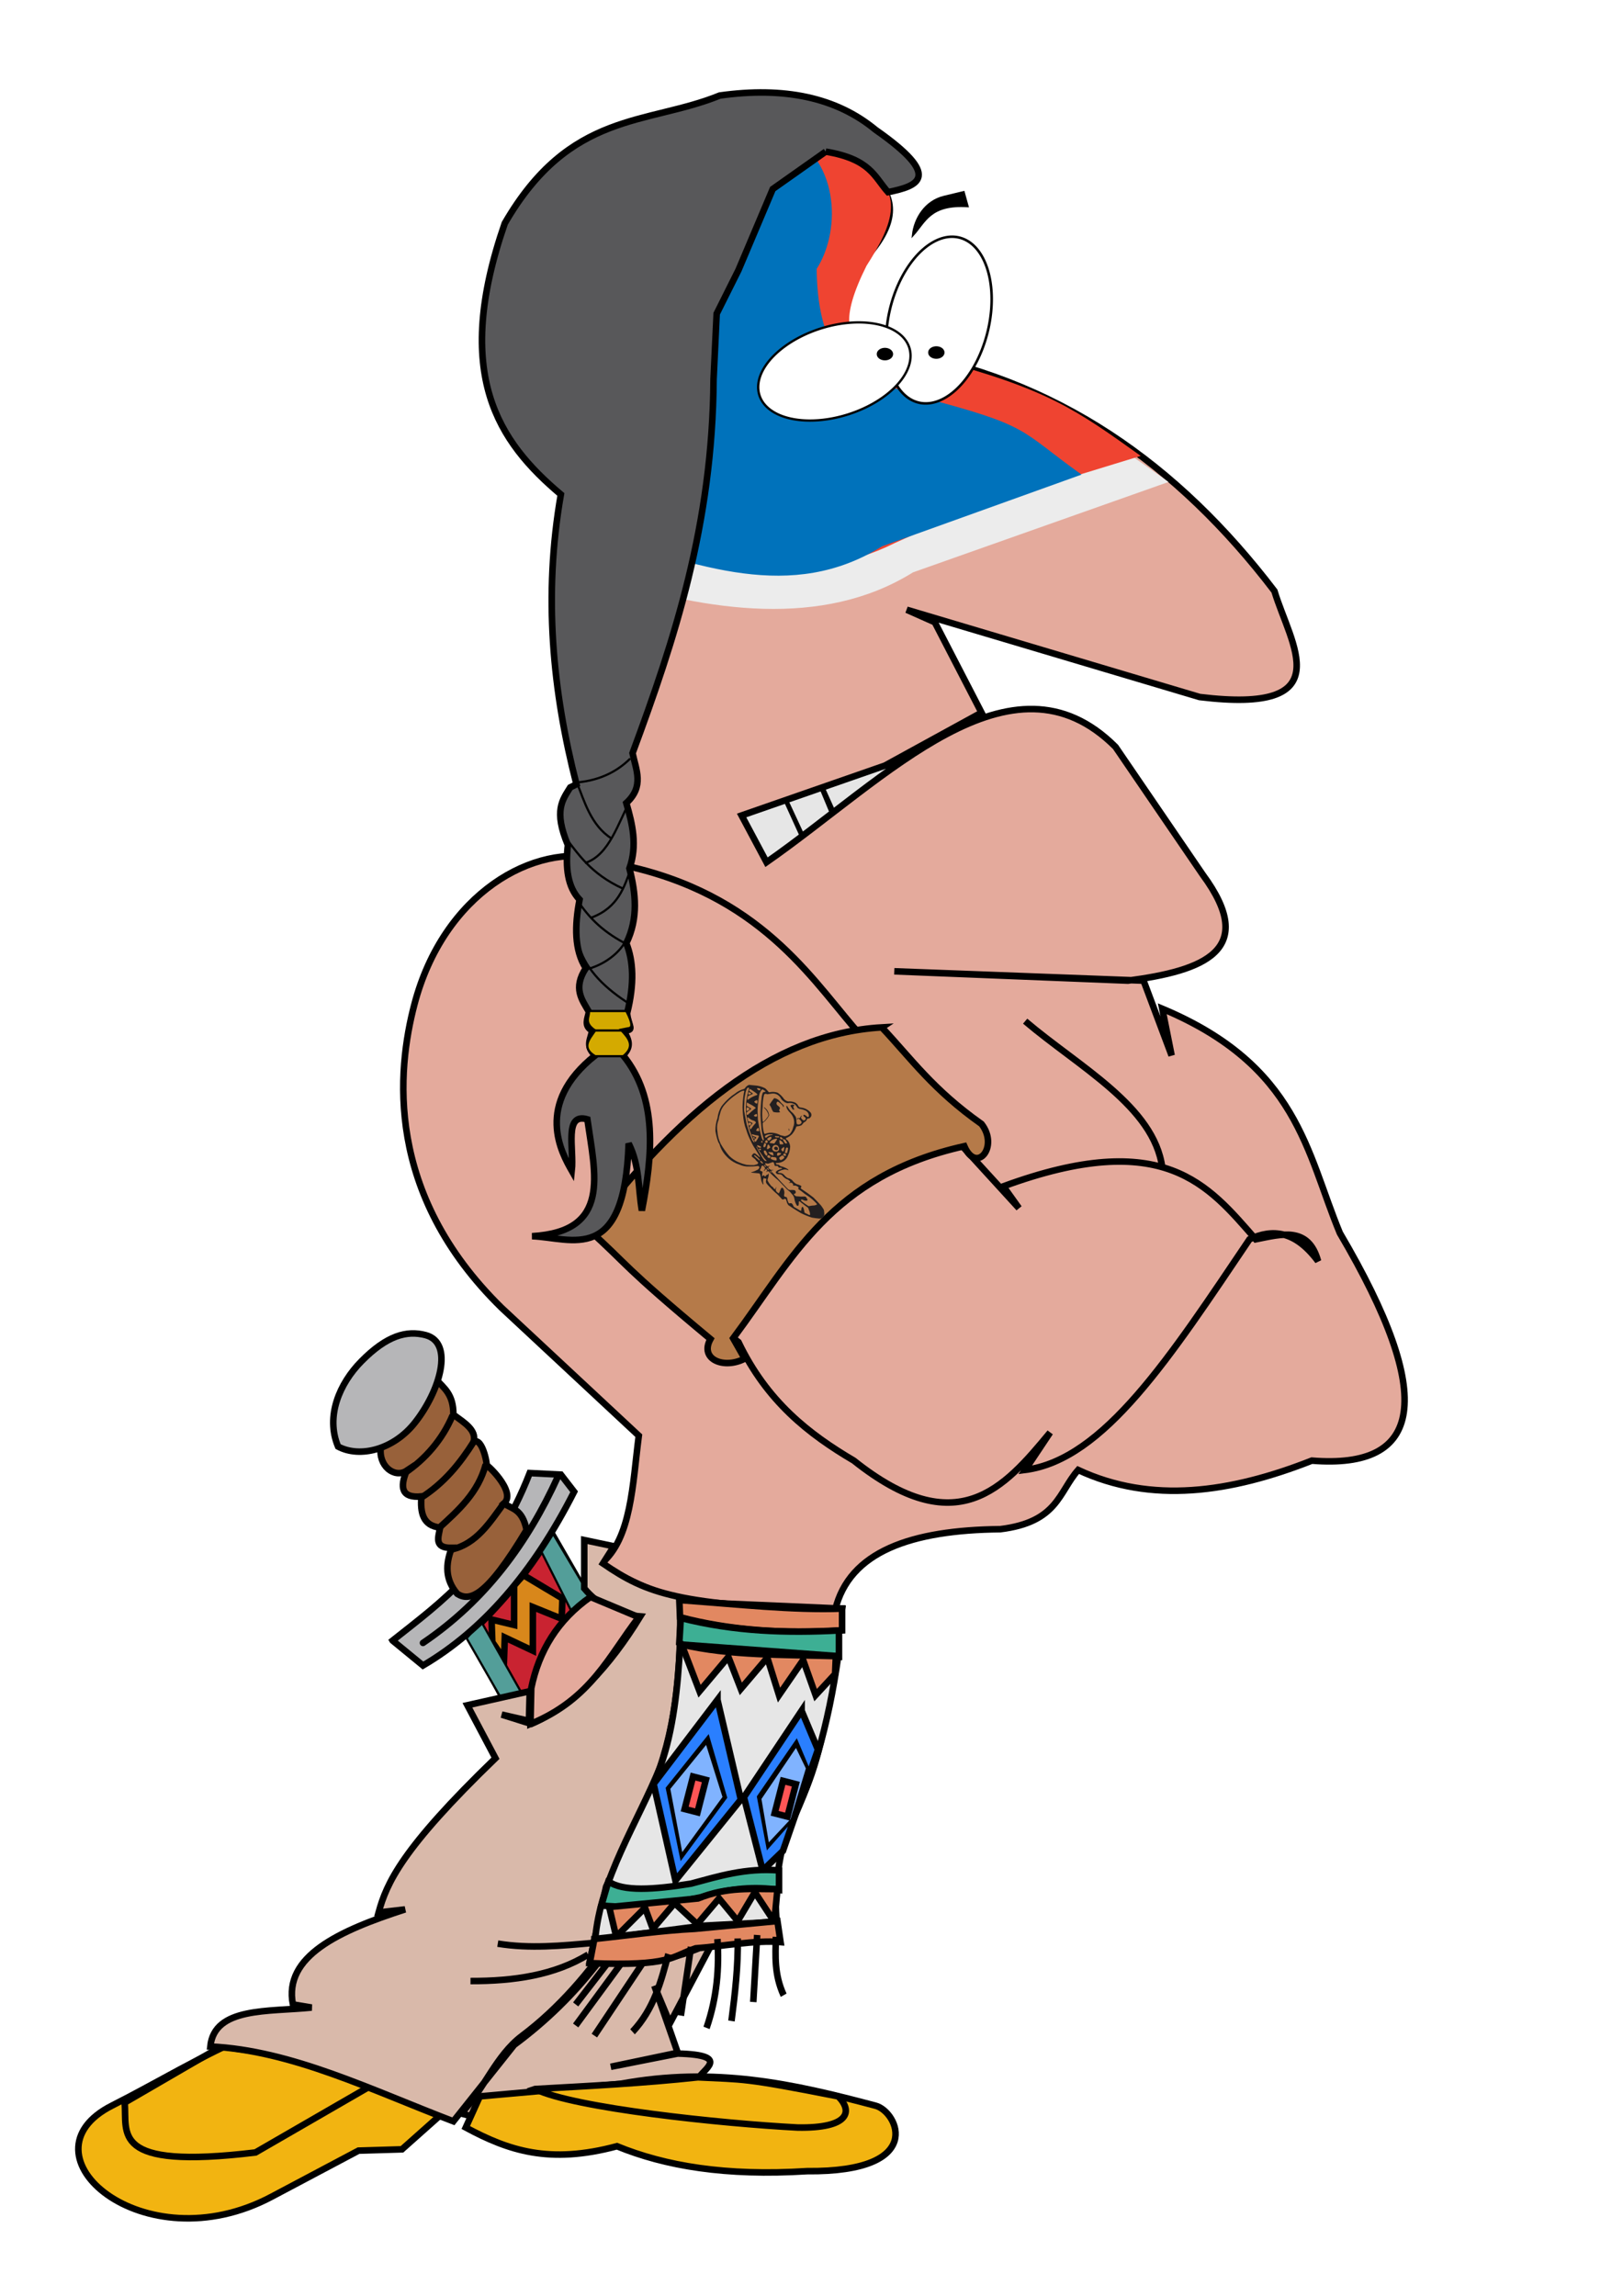 <?xml version="1.0"?>
<svg xmlns:rdf="http://www.w3.org/1999/02/22-rdf-syntax-ns#" xmlns="http://www.w3.org/2000/svg" xmlns:cc="http://creativecommons.org/ns#" xmlns:xlink="http://www.w3.org/1999/xlink" xmlns:dc="http://purl.org/dc/elements/1.1/" id="svg2" viewBox="0 0 744.09 1052.4" version="1.1">
 <defs id="defs4">
  <filter id="filter3886" color-interpolation-filters="sRGB">
   <feTurbulence id="feTurbulence3888" baseFrequency="0.04" seed="0" result="result91" numOctaves="3" type="turbulence"/>
   <feDisplacementMap id="feDisplacementMap3890" scale="6.6" yChannelSelector="G" in2="result91" xChannelSelector="R" in="SourceGraphic"/>
  </filter>
  <filter id="filter3892" color-interpolation-filters="sRGB">
   <feTurbulence id="feTurbulence3894" baseFrequency="0.04" seed="0" result="result91" numOctaves="3" type="turbulence"/>
   <feDisplacementMap id="feDisplacementMap3896" scale="6.6" yChannelSelector="G" in2="result91" xChannelSelector="R" in="SourceGraphic"/>
  </filter>
  <filter id="filter3898" color-interpolation-filters="sRGB">
   <feTurbulence id="feTurbulence3900" baseFrequency="0.04" seed="0" result="result91" numOctaves="3" type="turbulence"/>
   <feDisplacementMap id="feDisplacementMap3902" scale="6.6" yChannelSelector="G" in2="result91" xChannelSelector="R" in="SourceGraphic"/>
  </filter>
  <filter id="filter3904" color-interpolation-filters="sRGB">
   <feTurbulence id="feTurbulence3906" baseFrequency="0.04" seed="0" result="result91" numOctaves="3" type="turbulence"/>
   <feDisplacementMap id="feDisplacementMap3908" scale="6.6" yChannelSelector="G" in2="result91" xChannelSelector="R" in="SourceGraphic"/>
  </filter>
  <filter id="filter3910" color-interpolation-filters="sRGB">
   <feTurbulence id="feTurbulence3912" baseFrequency="0.04" seed="0" result="result91" numOctaves="3" type="turbulence"/>
   <feDisplacementMap id="feDisplacementMap3914" scale="6.6" yChannelSelector="G" in2="result91" xChannelSelector="R" in="SourceGraphic"/>
  </filter>
  <filter id="filter3916" color-interpolation-filters="sRGB">
   <feTurbulence id="feTurbulence3918" baseFrequency="0.04" seed="0" result="result91" numOctaves="3" type="turbulence"/>
   <feDisplacementMap id="feDisplacementMap3920" scale="6.6" yChannelSelector="G" in2="result91" xChannelSelector="R" in="SourceGraphic"/>
  </filter>
  <filter id="filter3922" color-interpolation-filters="sRGB">
   <feTurbulence id="feTurbulence3924" baseFrequency="0.04" seed="0" result="result91" numOctaves="3" type="turbulence"/>
   <feDisplacementMap id="feDisplacementMap3926" scale="6.6" yChannelSelector="G" in2="result91" xChannelSelector="R" in="SourceGraphic"/>
  </filter>
  <filter id="filter3928" color-interpolation-filters="sRGB">
   <feTurbulence id="feTurbulence3930" baseFrequency="0.04" seed="0" result="result91" numOctaves="3" type="turbulence"/>
   <feDisplacementMap id="feDisplacementMap3932" scale="6.6" yChannelSelector="G" in2="result91" xChannelSelector="R" in="SourceGraphic"/>
  </filter>
  <filter id="filter3934" color-interpolation-filters="sRGB">
   <feTurbulence id="feTurbulence3936" baseFrequency="0.04" seed="0" result="result91" numOctaves="3" type="turbulence"/>
   <feDisplacementMap id="feDisplacementMap3938" scale="6.6" yChannelSelector="G" in2="result91" xChannelSelector="R" in="SourceGraphic"/>
  </filter>
  <clipPath id="clipPath4633" clipPathUnits="userSpaceOnUse">
   <path id="path4635" d="m0 701.96v-701.96h430.92v701.96"/>
  </clipPath>
  <filter id="filter3924" color-interpolation-filters="sRGB">
   <feTurbulence id="feTurbulence3926" baseFrequency="0.04" seed="0" result="result91" numOctaves="3" type="turbulence"/>
   <feDisplacementMap id="feDisplacementMap3928" scale="6.6" yChannelSelector="G" in2="result91" xChannelSelector="R" in="SourceGraphic"/>
  </filter>
  <filter id="filter3930" color-interpolation-filters="sRGB">
   <feTurbulence id="feTurbulence3932" baseFrequency="0.04" seed="0" result="result91" numOctaves="3" type="turbulence"/>
   <feDisplacementMap id="feDisplacementMap3934" scale="6.6" yChannelSelector="G" in2="result91" xChannelSelector="R" in="SourceGraphic"/>
  </filter>
  <filter id="filter3936" color-interpolation-filters="sRGB">
   <feTurbulence id="feTurbulence3938" baseFrequency="0.04" seed="0" result="result91" numOctaves="3" type="turbulence"/>
   <feDisplacementMap id="feDisplacementMap3940" scale="6.6" yChannelSelector="G" in2="result91" xChannelSelector="R" in="SourceGraphic"/>
  </filter>
  <filter id="filter3942" color-interpolation-filters="sRGB">
   <feTurbulence id="feTurbulence3944" baseFrequency="0.04" seed="0" result="result91" numOctaves="3" type="turbulence"/>
   <feDisplacementMap id="feDisplacementMap3946" scale="6.6" yChannelSelector="G" in2="result91" xChannelSelector="R" in="SourceGraphic"/>
  </filter>
  <filter id="filter3948" color-interpolation-filters="sRGB">
   <feTurbulence id="feTurbulence3950" baseFrequency="0.04" seed="0" result="result91" numOctaves="3" type="turbulence"/>
   <feDisplacementMap id="feDisplacementMap3952" scale="6.6" yChannelSelector="G" in2="result91" xChannelSelector="R" in="SourceGraphic"/>
  </filter>
  <filter id="filter3954" color-interpolation-filters="sRGB">
   <feTurbulence id="feTurbulence3956" baseFrequency="0.04" seed="0" result="result91" numOctaves="3" type="turbulence"/>
   <feDisplacementMap id="feDisplacementMap3958" scale="6.6" yChannelSelector="G" in2="result91" xChannelSelector="R" in="SourceGraphic"/>
  </filter>
  <filter id="filter3960" color-interpolation-filters="sRGB">
   <feTurbulence id="feTurbulence3962" baseFrequency="0.04" seed="0" result="result91" numOctaves="3" type="turbulence"/>
   <feDisplacementMap id="feDisplacementMap3964" scale="6.6" yChannelSelector="G" in2="result91" xChannelSelector="R" in="SourceGraphic"/>
  </filter>
  <filter id="filter3966" color-interpolation-filters="sRGB">
   <feTurbulence id="feTurbulence3968" baseFrequency="0.04" seed="0" result="result91" numOctaves="3" type="turbulence"/>
   <feDisplacementMap id="feDisplacementMap3970" scale="6.6" yChannelSelector="G" in2="result91" xChannelSelector="R" in="SourceGraphic"/>
  </filter>
  <filter id="filter3972" color-interpolation-filters="sRGB">
   <feTurbulence id="feTurbulence3974" baseFrequency="0.04" seed="0" result="result91" numOctaves="3" type="turbulence"/>
   <feDisplacementMap id="feDisplacementMap3976" scale="6.6" yChannelSelector="G" in2="result91" xChannelSelector="R" in="SourceGraphic"/>
  </filter>
  <filter id="filter3978" color-interpolation-filters="sRGB">
   <feTurbulence id="feTurbulence3980" baseFrequency="0.04" seed="0" result="result91" numOctaves="3" type="turbulence"/>
   <feDisplacementMap id="feDisplacementMap3982" scale="6.6" yChannelSelector="G" in2="result91" xChannelSelector="R" in="SourceGraphic"/>
  </filter>
  <filter id="filter3984" color-interpolation-filters="sRGB">
   <feTurbulence id="feTurbulence3986" baseFrequency="0.04" seed="0" result="result91" numOctaves="3" type="turbulence"/>
   <feDisplacementMap id="feDisplacementMap3988" scale="6.6" yChannelSelector="G" in2="result91" xChannelSelector="R" in="SourceGraphic"/>
  </filter>
 </defs>
 <g id="layer2">
  <path id="path3883" d="m214.64 749.86c8.594 14.856 17.968 30.233 21.071 41.429l46.79-37.14-29.64-51.43c-11.566 19.816-24.768 33.906-38.214 47.143z" stroke="#000" stroke-width="3" fill="#c92331"/>
  <path id="path3889" d="m225.36 742.36 0.357 10.357 5.357 7.857 0.357-10 12.857 6.071v-20l13.214 5.357 0.357-9.286-17.87-10.71-4.286 4.643v18.214z" stroke="#000" stroke-width="3" fill="#d8871b"/>
  <path id="path3875" d="m115.71 932.36c-23.171 9.686-43.53 22.311-64.286 32.77-44.195 22.271 14.23 73.033 73.03 41.847l39.913-21.169 19.913-0.592 25.72-22.88z" stroke="#000" stroke-width="3" fill="#f2b411"/>
  <path id="path3884" d="m327.86 367.36 25 41.429 19.286-15.714-17.857-39.286 18.571 40 11.429-14.286l-14.29-34.28 15.714 35 32.143-25-31.429-30.714z" stroke="#000" stroke-width="2" fill="#e6e6e6"/>
  <path id="path3885" d="m247.86 710.58 17.85 35.35 9.29-6.78-21.43-36.07z" stroke="#000" stroke-width="1px" fill="#539e99"/>
  <path id="path3767" d="m355.71 60.934c39.453 12.355 72.617 26.596 37.143 61.429-20.43 31.158 0.97 33.035 17.143 38.571 74.48 12.089 130.24 52.252 174.29 110 7.435 24.679 30.775 56.515-34.286 48.571l-134.29-40 12.857 5.714 21.43 41.44-44.29 24.28-65.71 22.86 11.429 21.429c55.07-38.455 112.12-100.73 160-52.857l40 58.571c25.583 34.696 0.402 44.011-34.286 48.571l-107.14-4.28 114.29 4.286 12.857 34.286-4.286-21.429c62.317 26.169 66.054 65.856 81.429 102.86 44.719 75.926 37.645 108.35-12.857 104.29-37.375 14.714-73.565 19.947-107.14 4.286-9.004 10.208-9.298 23.9-35.714 27.143-40.638 0.403-69.291 10.128-75.714 37.143-40.741 2.911-77.797-1.549-107.14-21.429 13.761-11.477 14.255-36.221 17.143-58.571l-62.86-58.57c-53.82-52.68-47.86-109.11-40.08-138.91 13.366-51.255 55.066-74.634 85.798-66.807-2.128-195.54 21.213-316.26 80-332.86z" stroke="#000" stroke-width="3" fill="#e4aa9c"/>
  <path id="path3769" fill="#ececec" d="m535.71 220.93-117.14 41.429c-41.429 25.855-94.286 17.737-141.43 2.857-10.89-110.88 33.64-151.22 61.43-212.86l50 22.857c25.721 10.951 17.489 28.693 5.714 47.143-24.769 49.531 14.684 34.84 31.429 42.857 51.641 13.58 80.631 34.71 110 55.714z"/>
  <path id="path3769-1" d="m522.98 208.98c-36.593 11.282-72.61 21.411-112.86 40-41.429 20.532-85.714 10.072-132.86-2.857-10.892-110.88 36.492-132.65 64.286-194.29l50 22.857c25.721 10.951 17.489 28.693 5.714 47.143-24.769 49.531 14.684 34.84 31.429 42.857 51.641 13.58 64.916 23.282 94.286 44.286z" fill="#ef4431"/>
  <path id="path3769-1-7" d="m495.84 217.55-91.429 32.857c-41.429 25.855-84.286 9.165-131.43-5.714-10.892-110.88 37.92-132.65 65.714-194.29l20 10c25.721 10.951 27.489 44.407 15.714 62.857 0.679 55.893 31.968 50.946 47.143 58.571 51.641 13.58 44.916 14.71 74.286 35.714z" fill="#0072bb"/>
  <path id="path3801" d="m278.57 395.22c66.239 11.47 91.272 50.309 112.86 75.714l75.714 82.857-7.143-10c73.698-27.031 93.913-0.579 115.71 24.286 11.791-2.334 24.157-6.106 28.571 10-10.476-14.043-20.952-14.938-31.429-10-36.18 53.62-66.66 101.05-102.85 105.71l11.429-17.143c-21.211 25.631-42.731 50.51-90 12.857-20.602-12.129-39.803-27.062-52.857-54.286l-70-54.286c27.095-46.651 5.715-77.143 8.571-115.71z" stroke="#000" stroke-width="3" fill="none"/>
  <path id="path3805" d="m404.29 470.93c-50.82 2.95-94.21 40.25-134.29 92.86 18.35 16.494 14.849 15.994 55.714 50-5.177 9.285 6.121 13.99 15.714 8.99l-5.296-9.322c27.546-36.913 44.818-74.411 105.96-88.066 5.601 12.901 16.008 0.256 7.908-10.173-22.327-15.775-32.07-29.751-45.714-44.286z" stroke="#000" stroke-width="3" fill="#b57a49"/>
  <path id="path3807" d="m378.57 69.505-24.286 17.143-15.714 37.143-10 20-1.429 30c-0.42 66.71-17.99 119.71-37.14 171.43 1.562 7.619 5.52 15.238-2.857 22.857 2.799 9.668 5.175 19.397 1.429 30 2.93 11.429 4.141 22.857-1.429 34.286 3.196 8.077 3.82 18.358 0.357 32.143 0.662 6.376 3.883 7.811-1.786 7.857 4.405 6.327 2.076 8.805 0 11.429 15.96 19.673 13.503 45.7 8.571 71.071-1.763-10.238-0.928-20.476-6.071-30.714-1.848 56.078-25.948 43.186-44.286 42.5 36.337-2.099 28.974-28.243 25.357-53.571-10.847-3.189-6.029 13.489-7.143 23.571-4.572-8.018-17.393-30.503 10.714-52.857-4.839-4.537-1.808-7.762-1.429-11.429-3.95-2.162-1.935-5.518-1.429-8.571-3.206-5.575-7.411-10.75-1.429-20-5.275-8.315-5.169-19.32-2.857-31.429-5.445-5.719-6.565-14.529-5.357-25-6.654-15.821-2.423-20.756 1.071-26.429l2.857-1.429c-10.93-42.58-15.23-86.48-7.15-132.86-28.67-24.2-49.73-54.93-25.71-124.29 29.93-51.712 65.17-44.987 98.57-58.569 29.44-4.146 53.416 0.814 71.429 15.714 30.808 21.567 19.806 25.713 5.714 28.571-6.272-7.013-7.996-15.138-28.571-18.571z" filter="url(#filter3886)" stroke="#000" stroke-width="3" fill="#58585a"/>
  <path id="path3809" d="m288.93 347.72c-6.445 6.386-14.868 10.396-26.071 11.071" filter="url(#filter3934)" stroke="#000" stroke-width="1px" fill="none"/>
  <path id="path3811" d="m289.29 366.29c-5.891 10.676-9.85 25.715-21.071 29.286" filter="url(#filter3916)" stroke="#000" stroke-width="1px" fill="none"/>
  <path id="path3813" d="m264.64 359.15c3.118 7.697 6.299 19.28 15.714 25.179" filter="url(#filter3928)" stroke="#000" stroke-width="1px" fill="none"/>
  <path id="path3815" d="m258.57 383.08c6.22 7.842 11.907 17.345 27.143 24.286" filter="url(#filter3922)" stroke="#000" stroke-width="1px" fill="none"/>
  <path id="path3817" d="m289.29 398.08c-3.126 8.393-5.692 17.795-18.036 22.5" filter="url(#filter3910)" stroke="#000" stroke-width="1px" fill="none"/>
  <path id="path3819" d="m264.29 412.01c5.968 9.274 12.842 15.607 23.571 21.071" filter="url(#filter3904)" stroke="#000" stroke-width="1px" fill="none"/>
  <path id="path3821" d="m286.43 432.01c-2.683 4.751-9.296 10.421-18.214 12.5" filter="url(#filter3898)" stroke="#000" stroke-width="1px" fill="none"/>
  <path id="path3823" d="m265.71 434.51c3.271 10.219 11.738 18.706 23.571 26.071" filter="url(#filter3892)" stroke="#000" stroke-width="1px" fill="none"/>
  <path id="path3827" d="m270 463.43h17.143c3.056 5.858 2.758 7.691 1.071 7.857l-3.571 0.714c3.457 3.738 6.91 7.476 1.071 12.143h-12.857c-6.512-3.929-2.65-7.857 0-11.786-5.44-3.68-2.54-6.1-2.85-8.92z" stroke="#000" stroke-width="1px" fill="#d4aa00"/>
  <path id="path3829" d="m271.79 472.36h14.643" stroke="#000" stroke-width="1px" fill="none"/>
  <path id="path3842-4" d="m-20.714 114.15a33.571 19.643 0 1 1 -67.143 0 33.571 19.643 0 1 1 67.143 0z" stroke="#000" fill="#fff" transform="matrix(.261 -1.13 1.148 .229 313.58 59.237)"/>
  <path id="path3842" d="m-20.714 114.15a33.571 19.643 0 1 1 -67.143 0 33.571 19.643 0 1 1 67.143 0z" stroke="#000" fill="#fff" transform="matrix(1.021 -.332 .341 .995 399.03 38.673)"/>
  <path id="path3862" d="m27.857 138.43a4.286 3.929 0 1 1 -8.571 0 4.286 3.929 0 1 1 8.571 0z" transform="matrix(.646 0 0 .523 390.48 89.91)" stroke="#000" stroke-linecap="round" stroke-width="3"/>
  <path id="path3862-0" d="m27.857 138.43a4.286 3.929 0 1 1 -8.571 0 4.286 3.929 0 1 1 8.571 0z" transform="matrix(.646 0 0 .523 414.05 89.196)" stroke="#000" stroke-linecap="round" stroke-width="3"/>
  <path id="path3882" stroke="#000" stroke-width="1px" d="m441.79 88.076 1.786 6.429c-17.218-1.063-19.463 7.089-25 13.214 0.818-7.411 5.573-15.409 14.286-17.5z"/>
  <path id="path3803" d="m470 468.08c24.815 21.093 59.091 39.033 62.857 67.143" stroke="#000" stroke-width="3" fill="none"/>
  <g id="g4625" transform="matrix(.222 -.33 -.33 -.222 374.94 561.5)">
   <g id="g4627" transform="scale(.24)">
    <g id="g4629">
     <g id="g4631" fill-rule="evenodd" fill="#231f20" clip-path="url(#clipPath4633)">
      <path id="path4637" d="m381.47 492c2.035-0.703 3.367-2.836 3.246-5.172-0.074-8.305-0.938-16.562-2.59-24.664-0.797-2.484-2.148-4.699-3.922-6.461-0.265-0.32-0.496-0.66-0.699-1.031-0.082-0.149-0.137-0.324-0.145-0.504-0.007-0.445 0.219-0.852 0.579-1.039 1.062-0.508 2.285-0.402 3.261 0.285 2.383 0.941 4.117 3.223 4.531 5.973 1.247 9.418 3.356 18.672 6.293 27.621 1.79 8.597 0.731 17.617-2.988 25.433-0.66 0.899-1.609 1.481-2.652 1.622-11.375 0.824-22.77 1.21-34.172 1.164-1.481-0.055-2.832-0.907-3.637-2.278-2.703-7.511-6.648-14.414-11.644-20.336-1.336-3.312-2.946-6.488-4.813-9.472-0.918-1.293-1.105-3.051-0.488-4.543 3.613-9.414 8.84-17.989 15.375-25.25 0.316-0.262 0.715-0.356 1.098-0.262 0.414 0.102 0.781 0.387 1.007 0.777l0.352 0.973c0.277 1.102 0.594 2.187 0.961 3.258 1.617 2.992 4.605 4.761 7.769 4.613 1.395 0.215 2.786 0.375 4.192 0.492 1.961 0.399 3.543 2.012 4.055 4.137 1.316 5.336 2.082 10.816 2.3 16.336 1.68 5.953 7.172 9.547 12.731 8.328"/>
      <path id="path4639" d="m398.75 422.63c-2.027-3.961-3.859-8.024-5.504-12.188-0.258-1.054-0.07-2.175 0.508-3.062 0.879-1.641 2.113-3.008 3.594-3.985 0.261-0.175 0.578-0.214 0.863-0.113 0.293 0.106 0.523 0.34 0.644 0.649l0.114 0.695c0.023 0.797 0.082 1.594 0.156 2.391 0.039 0.671 0.273 1.312 0.664 1.828 2.266 2.613 4.785 4.937 7.52 6.941 0.507 0.328 1.074 0.531 1.66 0.586 0.156 0 0.312-0.062 0.441-0.156 0.18-0.133 0.324-0.309 0.438-0.508 0.285-0.676 0.586-1.344 0.914-2l0.293-0.715c0.234-0.355 0.625-0.558 1.023-0.551 0.406 0.016 0.773 0.25 0.992 0.621 0.293 0.543 0.481 1.157 0.547 1.786 0.082 1.336 0.129 2.668 0.145 3.996-0.024 1.109-0.414 2.156-1.098 2.972-1.984 2.336-4.184 4.438-6.559 6.289-0.781 0.536-1.644 0.895-2.546 1.075-0.821 0.207-1.676-0.176-2.133-0.95-0.739-1.304-1.391-2.671-1.946-4.078l-0.73-1.523"/>
      <path id="path4641" d="m305.63 372.43c0.324 0.426 0.57 0.918 0.734 1.453 0.047 0.203 0.016 0.422-0.105 0.594-0.106 0.156-0.285 0.246-0.465 0.238-0.523-0.059-1.02-0.277-1.426-0.637-1.789-1.234-3.48-2.625-5.054-4.164-0.528-0.668-0.879-1.48-1.016-2.359l-0.016-0.668c0.09-0.297 0.375-0.465 0.653-0.403 1.257 0.352 2.414 1.067 3.343 2.083 1.211 1.183 2.336 2.472 3.352 3.863"/>
      <path id="path4643" d="m194.81 361.75c2.496 0.801 4.558 2.758 5.648 5.355 1.082 2.602 1.086 5.598 0.008 8.204-1.082 2.609-3.141 4.566-5.637 5.375-2.5 0.8-5.191 0.371-7.375-1.184-3.461-4.062-3.461-10.383 0.008-14.449 1.633-2.602 4.519-3.899 7.348-3.301"/>
      <path id="path4645" d="m86.324 39.914c4.211 16.906 8.004 33.934 11.363 51.074 1.719 24.078 2.378 48.235 1.973 72.379 0.027 0.828 0.199 1.633 0.5 2.391 0.516 1.015 1.492 1.644 2.555 1.644 1.941-0.015 3.875 0.227 5.765 0.715 1.825 1.098 2.805 3.356 2.426 5.598-0.898 6.711-2.515 13.277-4.824 19.558-1.238 9.532-0.094 19.239 3.316 28.094 1.446 7.836 0.442 15.985-2.847 23.106-0.887 7.199-0.258 14.523 1.847 21.398 3.086 8.953 1.586 19.039-3.921 26.442-0.684 1.441-1.286 2.921-1.801 4.445-0.324 0.949-0.258 2 0.172 2.894 0.609 0.985 1.75 1.383 2.757 0.977 9.504-4.297 18.184-10.52 25.598-18.34 3.781-4.844 6.34-10.699 7.418-16.969l0.473-1.562c0.09-0.149 0.242-0.238 0.402-0.238 0.184 0 0.359 0.089 0.477 0.242 1.457 2.621 2.093 5.691 1.804 8.75-0.652 11.39-3.097 22.586-7.222 33.066-0.332 3.289-0.18 6.606 0.445 9.836 0.195 2.359-0.477 4.703-1.879 6.512-0.582 1.019-1.191 2.031-1.828 3.019-0.598 0.891-0.855 2.004-0.715 3.098l0.348 1.078c0.433 0.719 0.84 1.457 1.219 2.219 0.316 0.629 0.878 1.066 1.523 1.176 0.645 0.113 1.301-0.106 1.781-0.598 1.891-1.988 3.531-4.246 4.871-6.723 13.723-17.754 35.313-25.597 55.957-20.343 14.778 2.246 29.047 7.507 42.078 15.496 8.754 6.824 15.157 16.695 18.172 28.019 0.078 2.094 0.012 4.192-0.195 6.278-0.129 1.468 0.465 2.902 1.559 3.75 1.109 0.847 2.531 0.976 3.746 0.339 9.437-6.129 19.797-10.375 30.582-12.535 13.761-1.672 27.676-0.758 41.152 2.699 1.285 0.27 2.598-0.246 3.426-1.351 4.41-5.777 9.629-10.738 15.465-14.692 5.379-1.597 10.945-2.265 16.504-2.003 2.601-0.727 5.109-1.809 7.461-3.227 5.468-2.164 11.394-2.523 17.05-1.031l1.723 0.277c0.594-0.133 1.133-0.496 1.508-1.019 1.84-2.649 4.074-4.926 6.625-6.731 1.465-0.629 3.035-0.922 4.605-0.859 8.692-2.399 17.641 2.715 20.86 11.922 4.804 18.476 2.074 38.339-7.496 54.418-1.809 4.378-1.297 9.5 1.332 13.339 4.625 7.801 5.789 17.485 3.148 26.332-2.609 9.211-7.055 17.668-13.004 24.754-3.824 9.578-3.426 20.559 1.067 29.778 3.945 11.586 5.851 23.902 5.609 36.273-3.688 12.895-10.621 24.375-20.004 33.113-1.418 1.762-1.742 4.293-0.816 6.414 2.515 6.879 4.211 14.094 5.023 21.45-2.043 17.703-7.754 34.656-16.684 49.539-4.257 7.597-8.382 15.285-12.371 23.051-1.121 1.515-2.57 2.707-4.207 3.468-6.507 3.524-13.734 5.172-20.988 4.789-2.285 0.121-4.473 1.051-6.25 2.641-12.305 10.754-26.57 18.484-41.82 22.664-10.203 4.574-20.727 8.203-31.477 10.848-17.703 4.672-35.742 7.644-53.914 8.902-20.24-0.68-40.14-5.95-58.46-15.45-20.2-5.14-39.48-13.96-57.03-26.1-12.961-12.08-24.922-25.39-35.746-39.78-1.977-3.027-3.633-6.281-4.926-9.719-0.203-0.492-0.441-0.968-0.715-1.421-0.285-0.457-0.594-0.899-0.945-1.305-13.762-15.981-23.602-35.547-28.586-56.867-5.234-19.84-6.164-40.758-2.711-61.071 2.106-9.363 4.269-18.714 6.5-28.05 3.297-11.411 8.52-22.032 15.398-31.309 7.656-11.836 16.168-22.969 25.449-33.305 2.039-2.937 1.941-7.043-0.238-9.847-0.383-0.442-0.875-0.746-1.414-0.879-5.836-1.996-12.184-0.762-17.051 3.297-8.145 4.004-15.742 9.238-22.574 15.554-0.418 0.274-0.879 0.457-1.367 0.528-0.316 0.074-0.644-0.106-0.789-0.438l-0.043-0.578c0.195-1.043 0.625-2.012 1.246-2.824l15.918-29.207c1.121-2.86 0.582-6.176-1.367-8.434-5.836-6.394-12.012-12.406-18.5-17.992-5.328-5.383-9.734-11.766-13.027-18.852-0.234-0.488-0.273-1.058-0.098-1.57 0.18-0.383 0.578-0.57 0.957-0.453 0.988 0.277 1.906 0.813 2.672 1.559 4.129 4.769 9.039 8.652 14.469 11.425 2.316 0.852 4.668 1.586 7.047 2.207 0.555 0.141 1.133 0.106 1.672-0.101 0.137-0.074 0.258-0.176 0.355-0.309 0.164-0.238 0.297-0.496 0.399-0.777 0.23-0.602 0.375-1.227 0.434-1.871 0.473-2.387 1.351-4.66 2.586-6.695 0.285-0.551 0.453-1.168 0.48-1.805 0.008-0.504-0.184-0.988-0.52-1.336l-0.652-0.41c-2.957-1.016-5.906-2.071-8.844-3.172-4.395-2.621-7.652-7.074-9.027-12.363-2.32-8.157-4.086-16.497-5.266-24.942-3.727-13.414-6.156-27.207-7.246-41.18-1.898-11.117-4.312-22.101-7.231-32.941-0.855-3.219 0.594-6.625 3.379-7.976 1.918-1 3.68-2.336 5.207-3.961 1.512-1.735 1.711-4.391 0.48-6.375-1.543-2.489-3.32-4.786-5.301-6.868-4.89-4.85-8.573-10.98-10.714-17.84l0.078-27.98c0.652-14.29 1.25-28.59 1.774-42.89 2.438-19.032 6.344-37.809 11.679-56.122 5.024-11.32 10.539-22.359 16.524-33.093 8.375-11.528 23.644-13.422 34.144-4.25 3.648 2.766 7.164 5.746 10.531 8.922l2.199 2.348 0.648 1.551c3.363 6.867 6.285 13.98 8.746 21.289zm259.77 583.78c-0.535 2.293-1.219 4.543-2.039 6.735-0.336 0.683-1.028 1.062-1.727 0.937-2.359-0.496-4.59-1.535-6.551-3.054-0.824-0.629-1.32-1.664-1.335-2.766-0.016-1.109 0.457-2.152 1.261-2.813 1.809-1.621 3.742-3.058 5.778-4.312l0.929-0.426c0.836-0.324 1.758-0.203 2.496 0.328 0.743 0.524 1.223 1.403 1.297 2.371 0.211 0.993 0.168 2.028-0.109 3zm42.148-27.625c-0.871 3.68-2.207 7.196-3.988 10.454-0.527 0.761-1.203 1.39-1.977 1.835-0.699 0.286-1.488 0.067-1.984-0.546-1.547-2.528-2.273-5.551-2.059-8.586-0.027-1.086 0.04-2.176 0.196-3.25 0.851-3.075 3.601-5.024 6.5-4.618 1.172-0.101 2.312 0.469 3.019 1.508 0.293 0.543 0.442 1.164 0.43 1.797l-0.137 1.406zm-36.554 38.161c-0.832-0.52-1.403-1.43-1.532-2.473-0.234-6.297-0.406-12.602-0.527-18.902-0.043-0.645-0.254-1.258-0.621-1.762-0.332-0.356-0.797-0.512-1.254-0.438-1.16 0.243-2.262 0.782-3.203 1.59-5.07 2.899-10.02 6.078-14.805 9.524-2.32 1.453-5.125 1.601-7.558 0.394-3.282-1.297-6.551-2.625-9.817-3.984-0.707-0.293-1.254-0.938-1.465-1.735-0.152-0.863 0.164-1.738 0.825-2.23 0.992-0.68 2.097-1.145 3.253-1.352 13.793-4.8 26.797-11.972 38.551-21.238 0.739-0.516 1.528-0.953 2.344-1.308 0.805-0.364 1.73-0.09 2.27 0.667 0.675 1.04 1.105 2.25 1.246 3.528 0.918 7.015 1.242 14.117 0.976 21.195 0.121 5.469 0.129 10.942 0.024 16.406-0.075 1.09-0.457 2.129-1.09 2.969-0.758 0.676-1.758 0.938-2.719 0.699-1.344-0.371-2.687-0.718-4.035-1.058l-0.863-0.492zm-74.805-52.071c0.828-0.281 1.715-0.195 2.496 0.235 0.727 0.578 1.188 1.468 1.262 2.449 0.301 3.164 0.148 6.363-0.465 9.476-0.414 1.34-1.188 2.512-2.211 3.372-0.496 0.371-1.125 0.468-1.703 0.253-1.262-0.55-2.465-1.265-3.578-2.128-2.328-1.297-4.633-2.637-6.91-4.02-0.797-0.57-1.352-1.465-1.547-2.484 0.082-1.86 1.254-3.438 2.898-3.895 3.18-1.32 6.445-2.406 9.758-3.258zm46.168-14.293c2.961 1.43 5.93 2.844 8.902 4.242 1.235 0.497 2.098 1.739 2.196 3.188 0.097 1.445-0.586 2.82-1.743 3.512-3.148 2.613-6.843 4.324-10.742 4.968-0.789 0.047-1.519-0.429-1.863-1.207-0.332-0.511-0.563-1.101-0.649-1.722-0.214-2.664-0.382-5.34-0.507-8.016 0.058-1.863 0.824-3.621 2.125-4.824 0.414-0.332 0.937-0.477 1.449-0.414l0.832 0.273zm-30.918 40.332c-1.953-1.269-3.906-2.562-5.844-3.879-1.195-0.746-2.035-2.05-2.277-3.543-0.008-6.531 0.43-13.05 1.301-19.511 0.05-1.168-0.219-2.321-0.782-3.317-0.812-0.949-2.043-1.316-3.191-0.949-6.906 2.488-13.793 5.063-20.645 7.723-3.5 0.488-6.996-0.852-9.461-3.614-0.765-0.667-1.41-1.48-1.898-2.406l-0.34-0.773c-0.105-0.531-0.035-1.09 0.203-1.574 0.91-1.629 2.5-2.649 4.239-2.727 13.574-2.91 27.007-6.539 40.257-10.867 1.247-0.586 2.497-1.125 3.778-1.606 0.761-0.304 1.617-0.214 2.316 0.243l0.524 0.648c0.339 0.961 0.511 1.992 0.511 3.023 0.66 10.872 0.055 21.789-1.808 32.485-0.032 3.199-0.114 6.402-0.242 9.594-0.043 1.027-0.504 1.98-1.254 2.593-0.481 0.317-1.059 0.407-1.602 0.246-1.336-0.371-2.613-0.972-3.785-1.789zm-14.371-68.367c0.269 0.836 0.097 1.754-0.442 2.406-1.722 1.864-3.824 3.262-6.128 4.075l-1.497 0.761c-0.836 0.422-1.726 0.715-2.636 0.871-0.61 0.11-1.239 0.082-1.84-0.082-1.34-0.363-2.27-1.711-2.231-3.234 0.336-4.348 2.551-8.258 5.942-10.516 0.879-0.425 1.89-0.367 2.711 0.161 1.758 1.136 3.418 2.425 4.972 3.863 0.317 0.324 0.602 0.68 0.856 1.062 0.129 0.192 0.226 0.407 0.293 0.633zm-36.774 27.574c-0.75 0.895-1.996 0.985-2.839 0.215-3.098-2.828-5.993-5.91-8.665-9.222-0.628-0.579-1.257-1.157-1.886-1.723-0.891-0.988-1.145-2.465-0.649-3.738 2.403-5.512 3.778-11.5 4.035-17.61 0.032-1.636-1.136-2.996-2.625-3.051-5.195 0.672-10.382 1.395-15.566 2.184-1.379 0.043-2.754 0.09-4.129 0.145-0.996 0.066-1.969-0.332-2.687-1.094-1.715-1.84-3.282-3.844-4.688-5.981-0.289-0.574-0.433-1.214-0.43-1.867 0.024-0.566 0.278-1.094 0.692-1.426l0.766-0.367c2.941-0.519 5.921-0.715 8.902-0.558 9.031-0.071 18.043-0.918 26.953-2.539 1.254-0.063 2.516 0.117 3.711 0.523 1.293 0.73 2.156 2.137 2.285 3.73 0.844 5.04 0.133 10.243-2.023 14.79-1.836 8.378-1.856 17.109-0.055 25.492 0.027 0.281-0.023 0.566-0.152 0.808-0.254 0.485-0.575 0.922-0.95 1.289zm-20.695-79.726c2.699 2.168 5.051 4.836 6.941 7.871 0.274 0.508 0.336 1.121 0.18 1.683-0.156 0.571-0.523 1.036-1.008 1.29-2.41 1.152-5.031 1.679-7.66 1.546-2.187 0.168-4.387 0.043-6.551-0.375-0.668-0.175-1.23-0.683-1.5-1.382-0.105-0.594-0.093-1.207 0.016-1.809 1.008-3.141 2.305-6.168 3.879-9.023 0.492-0.668 1.137-1.184 1.859-1.508 0.528-0.211 1.11-0.168 1.61 0.109 0.8 0.426 1.558 0.965 2.234 1.598zm-44.238 5.289c-0.379 0.066-0.766-0.055-1.047-0.34-1.316-1.461-2.281-3.27-2.801-5.246-0.254-1.145 0.242-2.328 1.203-2.852l1-0.351c0.625-0.223 1.266-0.403 1.91-0.531 1.094-0.086 2.063 0.761 2.227 1.945 0.648 2.269 0.176 4.738-1.246 6.527l-1.246 0.848zm24.449 38.633c3.152 5.113 7.109 9.574 11.691 13.16l1.934 0.926c0.223 0.007 0.441-0.082 0.602-0.258 0.156-0.172 0.246-0.406 0.246-0.656l-0.364-0.782c-0.836-1.125-1.515-2.375-2.015-3.715-0.223-0.585-0.301-1.234-0.223-1.867 0.074-0.426 0.32-0.801 0.664-1.004 0.914-0.48 1.895-0.761 2.899-0.824 2.281-0.488 4.586-0.824 6.906-1.012 1.109-0.043 2.18 0.477 2.902 1.414 0.715 0.942 1 2.184 0.778 3.387-0.461 2.453-1.258 4.805-2.372 6.985-0.418 0.929-1.207 1.578-2.136 1.773-0.918 0.191-1.871-0.105-2.571-0.793-0.925-0.848-1.855-1.691-2.781-2.535l-0.82-0.293c-0.223-0.004-0.438 0.09-0.598 0.269-0.16 0.172-0.242 0.411-0.242 0.657l0.367 0.8c10.586 12.25 21.781 23.84 33.543 34.715 17.602 14.621 36.668 26.981 56.817 36.848 15.121 7.391 30.656 13.719 46.507 18.922 2.461 0.394 4.86 1.125 7.149 2.187 0.957 0.637 1.676 1.625 2.039 2.786 0.164 0.625 0.074 1.296-0.258 1.832-1.703 2.582-4.559 3.91-7.422 3.453-9.32-1.278-18.394-4.133-26.922-8.461-13.175-4.938-25.797-11.504-37.629-19.578-10.636-5.93-20.996-12.438-31.046-19.496-16.297-15.684-32.395-31.606-48.309-47.754-15.113-18.344-29.391-37.5-42.781-57.395-4.684-5.105-7.758-11.738-8.762-18.914-0.078-0.609 0.012-1.23 0.262-1.789 0.179-0.469 0.617-0.762 1.078-0.723 0.578 0.11 1.097 0.438 1.469 0.934 0.941 1.226 1.683 2.625 2.195 4.133 4.695 8.609 9.945 16.84 15.707 24.633 4.746 6.902 9.586 13.722 14.523 20.464 2.469 2.364 4.797 4.887 6.973 7.571zm-12.402-34.614c-0.629 1.996-1.16 4.032-1.567 6.098-0.121 0.668-0.445 1.27-0.926 1.707-0.703 0.473-1.593 0.426-2.246-0.125-2.808-2.035-3.918-5.976-2.636-9.398 1.496-4.118 2.593-8.395 3.269-12.77 0.071-1.012-0.144-2.019-0.625-2.894-0.449-0.739-1.262-1.118-2.058-0.946-3.403 0.914-6.789 1.879-10.168 2.899-1.43 0.343-2.911-0.235-3.828-1.496-1.321-1.692-2.36-3.633-3.071-5.719-0.367-0.934-0.273-2.008 0.238-2.852l0.633-0.531c0.453-0.418 1.02-0.68 1.614-0.738 8.73-0.227 17.464 0.242 26.136 1.406 1.457 0.156 2.727 1.156 3.34 2.617s0.473 3.176-0.371 4.492c-2.996 5.856-5.582 11.957-7.734 18.25zm54.609-6.675c13.672 11.476 27.699 22.433 42.047 32.855 25.629 17.008 52.184 32.274 79.5 45.715 4.902 1.976 9.914 3.59 15.008 4.84 2.261 0.082 4.461-0.871 6.062-2.633 1.352-1.52 2.735-3.008 4.145-4.473 0.445-0.472 0.976-0.851 1.562-1.097 0.235-0.098 0.496-0.036 0.664 0.156 0.368 0.414 0.606 0.941 0.668 1.512 0.36 4.55 0.391 9.117 0.098 13.66-0.008 1.133-0.188 2.254-0.52 3.324l-0.332 0.746c-0.343 0.426-0.8 0.711-1.296 0.82-11.977 1.536-24.106-0.625-35.016-6.254-21.688-9.707-42.75-21.039-63.031-33.917-10.789-8.391-21.786-16.442-32.989-24.137-9.464-8.711-18.8-17.586-27.988-26.641-12.246-12.66-24.137-25.719-35.664-39.172-1.945-2.843-3.723-5.824-5.324-8.922-0.457-1.199-0.164-2.589 0.726-3.449 0.891-0.859 2.188-0.996 3.211-0.344 3.145 2.786 6.024 5.918 8.582 9.348 11.672 14.609 25.094 27.414 39.887 38.063zm-58.773-41.414c-1.973 0.933-4.262 0.503-5.84-1.098-0.301-0.481-0.461-1.055-0.449-1.641 0.128-1.543 0.812-2.965 1.89-3.965l0.492-0.386c0.532-0.133 1.086-0.09 1.594 0.121 1.348 0.808 2.551 1.871 3.559 3.144 0.343 0.504 0.554 1.11 0.601 1.743 0.028 0.441-0.129 0.875-0.422 1.183-0.144 0.149-0.308 0.274-0.48 0.387-0.305 0.191-0.617 0.359-0.945 0.512zm-24.395-11.391c0.121 0.726 0.09 1.473-0.101 2.187-0.887 4.594-1.836 9.18-2.848 13.743-0.172 0.609-0.527 1.132-1.008 1.488-0.426 0.238-0.926 0.242-1.359 0.016-1.032-0.583-1.864-1.524-2.36-2.676-2.191-3.34-2.457-7.77-0.679-11.395 0.519-1.551 1.086-3.082 1.695-4.594 0.605-1.226 1.68-2.085 2.922-2.343 0.203-0.008 0.41 0.019 0.597 0.097 0.325 0.125 0.633 0.297 0.918 0.5 1.043 0.668 1.832 1.727 2.223 2.977zm-11.312-1.859-0.661 1.074c-0.41 0.633-1.062 1.023-1.765 1.066s-1.391-0.269-1.863-0.844c-1.133-0.949-1.797-2.425-1.797-3.988-0.231-1.945 0.941-3.758 2.687-4.16 1.266-0.188 2.551-0.137 3.805 0.145 0.949 0.328 1.562 1.328 1.48 2.414l-0.375 1.109c-0.394 1.117-0.902 2.187-1.511 3.184zm48.753-13.29c2.125 0.704 3.528 2.93 3.375 5.364 0.317 1.547 0.215 3.168-0.289 4.652-0.339 0.723-1.003 1.203-1.746 1.246-2.879 0.035-5.757 0.078-8.636 0.133-1.036-0.117-1.832-1.062-1.86-2.207-0.117-2.293-0.008-4.594 0.336-6.859 0.199-1.332 1.227-2.329 2.457-2.371 1.781-0.129 3.574-0.2 5.36-0.223l1.003 0.265zm17.403 15.575c8.359-1.91 15.828-7.024 21.082-14.426 0.594-0.559 1.207-1.106 1.832-1.625 0.433-0.348 0.965-0.535 1.504-0.535 0.179 0.008 0.344 0.097 0.457 0.246 0.105 0.14 0.144 0.328 0.113 0.508-1.16 3.23-2.801 6.222-4.848 8.863-4.769 8.602-12.23 14.992-20.976 17.973-0.934 0.105-1.852-0.235-2.535-0.934-0.957-1.074-1.852-2.207-2.684-3.398-0.453-0.739-0.617-1.641-0.453-2.516 0.164-0.871 0.641-1.629 1.324-2.106 1.641-0.929 3.383-1.613 5.184-2.05zm-43.5-18.84c2.472 0.508 4.945 1.039 7.414 1.605 1.437 0.192 2.84 0.657 4.129 1.371 1.828 1.696 2.582 4.395 1.949 6.93-0.039 0.957-0.449 1.852-1.121 2.461-0.672 0.613-1.547 0.891-2.41 0.746-4.391-1.015-8.715-2.336-12.961-3.93-1.641-0.464-2.699-2.21-2.461-4.05 0.601-2.84 2.812-4.922 5.461-5.133zm39.055-0.602c2.91-0.929 5.859-1.664 8.843-2.218 2.778 0.453 5.242 2.179 6.793 4.742 0.508 1.097 0.321 2.426-0.465 3.293-2.398 2.16-5.082 3.922-7.953 5.211-2.597 1.261-5.265 2.312-7.996 3.156-2.113 0.281-4.078-1.246-4.539-3.531-0.648-2.328-0.832-4.782-0.535-7.2 0.152-0.867 0.723-1.574 1.488-1.851 1.399-0.692 2.864-1.231 4.364-1.602zm-107.34 9.129c-0.516-6.058-1.313-12.086-2.395-18.054-0.242-1.055-0.082-2.168 0.457-3.075 0.309-0.472 0.692-0.883 1.125-1.211 0.633-0.41 1.43-0.293 1.934 0.286l0.449 0.777c3.074 9.91 4.75 20.277 4.973 30.742-0.016 1.016-0.321 2.004-0.871 2.816l-0.559 0.645c-0.477 0.27-1.039 0.273-1.52 0.02-1.132-0.688-1.882-1.95-1.992-3.375-0.308-3.231-0.847-6.43-1.601-9.571zm2.238 21.613c1.543-0.167 3.086-0.324 4.633-0.476 2.398-0.207 4.582-1.594 5.945-3.777 1.359-2.18 1.75-4.918 1.066-7.461-0.312-7.161-1.14-14.286-2.472-21.309-0.11-1.082 0.051-2.18 0.469-3.164 0.14-0.25 0.351-0.445 0.601-0.543 0.207-0.082 0.43-0.051 0.613 0.074 0.739 0.629 1.368 1.399 1.848 2.278 8.129 17.304 15.981 34.761 23.551 52.378 4.387 9.129 9.262 17.965 14.605 26.454 8.903 16.574 19.387 32.066 31.278 46.203 7.312 10.597 15.484 20.449 24.406 29.441 17.469 16.699 35.984 32.035 55.406 45.891 19.258 12.488 39.266 23.511 59.899 32.976 2.847 0.91 5.687 1.903 8.496 2.961 0.843 0.442 1.449 1.297 1.617 2.309 0.172 1.008-0.113 2.051-0.754 2.789-4.168 3.926-8.797 7.191-13.77 9.723-11.843 5.328-23.871 10.152-36.046 14.461-20.028 6.855-40.622 11.476-61.485 13.812-14.765 1.297-29.609-0.898-43.539-6.418-9.777-2.68-19.305-6.348-28.461-10.961-18.42-3.52-35.55-12.63-49.46-26.3-16.293-12.2-30.09-27.98-40.523-46.36-10.485-20.95-18.867-43.1-24.996-66.04-3.644-18.496-3.598-37.637 0.141-56.105 2.344-12.453 5.82-24.617 10.379-36.297 5.746-10.735 12.074-21.067 18.961-30.957 3.933-3.438 7.906-6.824 11.918-10.153 3.059-1.875 6.844-1.523 9.57 0.895 0.449 0.406 0.742 0.988 0.812 1.629 0.066 1.332 0.121 2.672 0.152 4.012 0.68 5.129 2.144 10.105 4.32 14.707 0.59 5.515 0.918 11.054 0.981 16.601 0.105 2.196 1.086 4.223 2.68 5.535 1.59 1.321 3.629 1.801 5.574 1.313l1.547-0.11zm67.594-48.835c2.554-1.239 5.191-2.278 7.883-3.11 0.507-0.117 1.035 0.024 1.429 0.387 0.981 1.047 1.797 2.269 2.414 3.613 1.762 2.871 3.114 6.016 4.008 9.336 0.156 0.926-0.039 1.875-0.547 2.629-0.344 0.402-0.801 0.664-1.301 0.746-2.25 0.195-4.511-0.207-6.597-1.164-3.395-1.176-6.746-2.519-10.024-4.039l-1.734-1.168c-0.309-0.363-0.602-0.738-0.887-1.125-0.082-0.105-0.144-0.219-0.195-0.348-0.164-0.535-0.164-1.121 0.016-1.656 0.046-0.133 0.117-0.254 0.195-0.367 0.277-0.402 0.566-0.777 0.867-1.156 0.395-0.614 0.957-1.071 1.602-1.309 0.957-0.414 1.914-0.84 2.871-1.269zm34.386 11.847c-1.859 0.559-3.773 0.856-5.695 0.895-0.902 0.031-1.766-0.422-2.308-1.215-0.106-0.188-0.18-0.402-0.219-0.621-0.059-0.332-0.074-0.684-0.059-1.031-0.023-0.649 0.141-1.29 0.469-1.836 2.695-4.184 4.887-8.743 6.512-13.547 0.8-2.125 2.695-3.489 4.777-3.446 6.684 0.332 13.367 0.403 20.051 0.2 0.879 0.023 1.726 0.332 2.453 0.879 0.558 0.515 0.781 1.355 0.562 2.121-0.765 2.316-2.281 4.242-4.25 5.414-6.164 6.41-13.925 10.652-22.293 12.187zm40.817-17.246c-2.348 3.969-4.664 7.961-6.949 11.965-0.563 0.828-1.426 1.34-2.364 1.398-1.179-0.191-2.043-1.332-1.992-2.636-0.101-1.575 0.242-3.141 0.992-4.485 1.719-4.191 4.11-8 7.071-11.242 0.894-0.781 2.144-0.844 3.101-0.156 0.957 0.687 1.403 1.976 1.106 3.195l-0.965 1.961zm-108.72 1.231c-0.769-1.864-0.898-3.973-0.355-5.93 0.187-0.844 0.867-1.438 1.652-1.442 3.98-0.437 7.785 1.891 9.539 5.84 1.906 3.176 3.684 6.438 5.332 9.782 1.27 3.132 0.273 6.812-2.344 8.671-1.117 0.61-2.461 0.497-3.48-0.308-1.242-0.836-2.438-1.75-3.57-2.762-2.512-3.058-4.446-6.644-5.684-10.531-0.387-1.102-0.75-2.203-1.09-3.32zm-36.434-1.739c0.18 1.34 0.215 2.692 0.098 4.043-0.195 1.192-1.101 2.09-2.203 2.157-1.098 0.078-2.102-0.688-2.422-1.844-1.215-2.836-1.859-5.922-1.883-9.055-0.262-1.945 0.016-3.934 0.797-5.703 0.449-0.637 1.254-0.809 1.879-0.395 1.035 0.622 1.813 1.657 2.164 2.891 0.77 2.57 1.297 5.219 1.57 7.906zm37.239 41.367c2.187 5.352 4.691 10.543 7.48 15.54 0.281 0.527 0.457 1.117 0.524 1.726 0.031 0.434-0.125 0.863-0.418 1.164-0.231 0.238-0.594 0.238-0.821-0.008-0.367-0.394-0.683-0.836-0.961-1.316-7.14-11.652-13.296-24-18.398-36.887-5.43-9.269-9.762-19.258-12.895-29.734-0.234-2.981 0.266-5.977 1.442-8.672l0.824-1.598c0.289-0.32 0.746-0.367 1.082-0.109 0.492 0.352 0.883 0.848 1.129 1.43 1.523 5.781 3.07 11.554 4.633 17.324 5.683 13.601 11.144 27.32 16.379 41.14zm3.64-64.964c1.891 0.406 3.262 2.218 3.282 4.343 0.226 2.821 0.097 5.657-0.379 8.438-0.305 0.941-1.063 1.613-1.965 1.742-2.039 0.246-4.098 0.234-6.137-0.027-1.793-0.379-3.078-2.121-3.051-4.133-0.238-3.113 0.227-6.254 1.356-9.121 0.648-1.184 1.855-1.856 3.109-1.719 1.262 0.133 2.524 0.289 3.785 0.477zm108.2 9.937 0.078 1.219c-0.051 1.027-0.586 1.941-1.414 2.418-0.969 0.973-2.309 1.34-3.579 0.98-1.265-0.351-2.285-1.386-2.707-2.75-2.07-4.465-0.738-9.933 3.09-12.648 0.782-0.406 1.692-0.348 2.422 0.156 0.367 0.258 0.695 0.578 0.969 0.942 0.187 0.246 0.324 0.531 0.391 0.839 0.257 1.477 0.382 2.969 0.371 4.469 0.109 1.457 0.242 2.918 0.379 4.375zm-96.688-7.683c0.27-2.668 0.758-5.309 1.473-7.875 0.179-0.707 0.562-1.329 1.082-1.782 0.437-0.289 0.968-0.336 1.441-0.136l0.731 0.476c2.804 2.684 5.468 5.535 7.984 8.547 0.766 1.449 0.637 3.277-0.336 4.574-2.969 4.176-5.535 8.68-7.664 13.43-0.34 0.57-0.828 1-1.402 1.258-0.649 0.301-1.399 0.054-1.801-0.578l-0.582-2.082c-1.602-5.09-1.918-10.559-0.926-15.832zm-58.625-0.684c-0.293 0.937-1.105 1.562-2.004 1.543-0.902-0.016-1.691-0.672-1.953-1.621-0.293-1.18-0.504-2.379-0.625-3.59-0.156-1.234-0.27-2.469-0.352-3.703 0.09-1.024 0.449-1.988 1.039-2.777 0.238-0.325 0.644-0.438 0.996-0.278 0.476 0.199 0.867 0.578 1.098 1.078 1.449 2.844 2.074 6.102 1.801 9.348zm89.531 16.254c-4.613-1.68-8.086-5.887-9.16-11.094s0.41-10.656 3.914-14.359c2.219-3.926 5.949-6.532 10.125-7.071 4.18-0.546 8.356 1.024 11.356 4.27 2.672 3.187 4.754 6.914 6.125 10.98 0.632 8.375-4.446 15.969-11.899 17.805-3.492 0.254-7 0.074-10.461-0.531zm38.43-28.629c1.18-1.973 2.586-3.762 4.199-5.324 0.918-0.828 2.27-0.735 3.086 0.215 2.359 2.781 3.973 6.226 4.664 9.953 0.574 4.578 0.633 9.207 0.16 13.804-0.082 0.532-0.336 1.008-0.711 1.356-0.425 0.297-0.953 0.336-1.406 0.098-1.293-0.614-2.476-1.477-3.504-2.54-2.972-2.371-5.902-4.8-8.801-7.281-1.382-1.078-1.894-3.07-1.238-4.785 1.133-1.867 2.32-3.703 3.551-5.496zm-132.01-7.297c0.109 1.004-0.113 2.012-0.625 2.848-0.227 0.328-0.613 0.472-0.973 0.355-0.777-0.285-1.434-0.875-1.84-1.66-0.43-0.703-0.699-1.508-0.781-2.348-0.453-2.109-0.852-4.226-1.191-6.355l-0.074-1.746c0.094-0.375 0.367-0.664 0.715-0.75 0.887-0.207 1.801 0.215 2.289 1.062l0.453 1.2c0.984 2.347 1.672 4.839 2.027 7.394zm149.78-10.574c0.676-0.508 1.571-0.516 2.254-0.016 0.594 0.438 1.09 1.02 1.442 1.707 1.406 3.34 3.086 6.543 5.027 9.547 0.789 1.461 1.055 3.188 0.746 4.852-0.121 2.406-0.215 4.808-0.273 7.215-0.059 1.109-0.848 2.003-1.856 2.109-2.074 0.461-4.176-0.703-5.07-2.82-1.758-4.461-3.668-8.844-5.738-13.141-1.055-3.66 0.394-7.625 3.468-9.453zm-62.164-3.871c1.602-0.692 3.301-1.067 5.024-1.106 1.109 0.059 1.984 1.051 2.011 2.278-0.031 1.457-0.421 2.875-1.132 4.105-1.246 2.942-2.602 5.832-4.059 8.652-0.906 1.317-2.449 1.903-3.906 1.493-2.653-0.723-5.235-1.703-7.727-2.926-1.07-0.746-1.746-2.016-1.816-3.402-0.074-1.395 0.461-2.743 1.445-3.618 3.168-2.277 6.586-4.117 10.16-5.476zm-41.961 21.504c0.813-7.27 3.098-14.243 6.68-20.414 0.832-1.508 2.582-2.059 4.016-1.262 1.406 0.976 2.742 2.062 4.011 3.242 0.719 0.578 1.454 1.129 2.211 1.649 0.813 0.519 1.325 1.468 1.348 2.507 0.109 4.172-1.277 8.223-3.863 11.282-1.61 2.714-2.914 5.64-3.871 8.714-0.508 1.571-1.965 2.524-3.461 2.27-1.668-0.231-3.332-0.5-4.989-0.809-1.57-0.566-2.546-2.289-2.32-4.089l0.238-3.09zm62.403-24.754c0.676-0.262 1.398-0.356 2.113-0.278 5.918 0.7 11.598 2.954 16.566 6.559 0.508 0.648 0.688 1.527 0.469 2.348-0.219 0.812-0.797 1.453-1.539 1.691-1.195 0.457-2.441 0.742-3.703 0.848-2.516 0.676-5.004 1.433-7.477 2.281-2.468 0.641-4.98-0.789-5.945-3.363-0.637-2.114-1.281-4.215-1.933-6.321-0.536-1.48 0.109-3.16 1.449-3.765zm215.92 42.996c-2.344 3.926-3.676 8.484-3.848 13.18l0.082 3.316c2.367 5.371 4.422 10.906 6.156 16.559 0.664 13.257-4.488 26.062-13.855 34.449-3.574 6.472-4.949 14.129-3.883 21.609 0.023 8.274 2.277 16.356 6.461 23.219 7.031 16.586 2.922 36.301-9.969 47.855-3.433 4.336-7.129 8.407-11.051 12.196-0.953 1.261-1.57 2.781-1.797 4.394-0.214 2.563-1.386 4.914-3.242 6.496-1.847 1.575-4.207 2.242-6.515 1.828-18.36-6.64-35.946-15.621-52.41-26.765-20.344-10.516-39.559-23.516-57.266-38.746-0.879-1.016-1.094-2.52-0.531-3.774 0.359-0.441 0.812-0.758 1.328-0.926 9.164-2.222 18.519-3.335 27.902-3.304 3.484-0.383 7.008-0.078 10.395 0.894 1.644 0.778 3.101 1.965 4.246 3.469 7.429 9.035 12.289 20.277 13.957 32.32 0.215 0.868 0.531 1.704 0.937 2.477 0.227 0.496 0.653 0.84 1.157 0.922 0.171 0.027 0.347-0.031 0.488-0.164 0.187-0.188 0.316-0.426 0.375-0.696 0.183-3.019-0.125-6.043-0.906-8.933-1.52-10.887-6.485-20.828-14.012-28.082-1.172-1.774-2.742-3.176-4.551-4.098-0.332-0.148-0.691-0.246-1.059-0.297-0.664-0.086-1.332-0.117-2.007-0.101-7.496-1.008-15.09-0.824-22.536 0.539-6.566 0.215-13.035 1.801-19.058 4.672-1.328 0.554-2.824 0.336-3.973-0.578-13.258-8.891-25.328-19.774-35.851-32.329-0.614-0.695-0.946-1.628-0.926-2.593 0.258-1.219 0.875-2.301 1.75-3.082 5.293-3.903 10.258-8.317 14.84-13.192 11.543-14.234 18.703-32.125 20.449-51.101 1.902-6.114 4.086-12.114 6.527-17.989l1.645-3.011c6.176-6.528 13.801-11.149 22.117-13.399 12.184-1.453 24.504 0.227 35.996 4.899 24.242 4.406 43.625 24.55 48.996 50.929 1.582 8.633 4.414 16.934 8.41 24.575 2.067 2.847 4.457 5.402 7.11 7.593 0.734 0.426 1.629 0.364 2.312-0.168 0.676-0.531 1.024-1.437 0.903-2.343-0.098-1.27-0.528-2.477-1.227-3.489-6.348-11.48-10.215-24.414-11.297-37.797-1.707-6.71-3.793-13.308-6.234-19.746-3.41-7.136-9.074-12.656-15.934-15.5-3.148-2.859-6.308-5.711-9.472-8.55-1.231-1.122-1.594-3.02-0.895-4.598 2.223-8.465 9.918-13.691 17.797-12.086 2.043 0.637 3.637 2.387 4.23 4.621 2.168 5.09 3.516 10.539 3.996 16.133-0.046 1.105-0.453 2.164-1.144 2.973l-0.66 0.382c-0.555 0.102-1.125 0.121-1.684 0.071-0.508-0.004-1.019-0.004-1.523-0.004l-0.571 0.07c-0.308 0.188-0.488 0.555-0.464 0.941-0.024 0.891 0.335 1.739 0.968 2.297 0.637 0.551 1.465 0.75 2.246 0.532 2.735-1.059 4.934-3.325 6.063-6.254 0.336-0.649 0.726-1.27 1.148-1.856 0.93-0.781 2.133-1.051 3.258-0.726 3.391 0.75 6.875 0.832 10.293 0.246 0.52-0.168 0.977-0.524 1.285-1.012 0.254-0.352 0.246-0.859-0.023-1.199-0.352-0.367-0.817-0.567-1.305-0.559-1.203 0.008-2.406 0.11-3.601 0.274-3.258-0.082-6.047-2.575-6.797-6.059-1.692-3.953-2.262-8.371-1.653-12.691 0.211-1.129 0.856-2.114 1.758-2.7 2.516-1.562 5.313-2.46 8.195-2.628 3.786 0.468 6.61 4.054 6.485 8.234 0.18 2.238 0.383 4.476 0.605 6.707 0.399 2.418 1.961 4.406 4.075 5.184 1.433 0.058 2.734-0.903 3.23-2.383 1.094-3.563 1.434-7.34 1.004-11.063-0.035-1.886-0.344-3.75-0.906-5.531-0.477-1.957 0.14-4.039 1.574-5.313 1.43-1.273 3.406-1.5 5.051-0.585 11.004 5.984 16.343 19.953 12.547 32.793-1 6.351-2.93 12.484-5.711 18.152zm-329.52-43.84c-0.168 0.535-0.414 1.047-0.719 1.504-0.195 0.316-0.57 0.422-0.879 0.262-0.391-0.297-0.66-0.746-0.758-1.254-0.715-2.758-1.25-5.574-1.594-8.422 0.031-0.867 0.324-1.703 0.832-2.375 0.055-0.059 0.137-0.07 0.211-0.039 0.129 0.066 0.242 0.172 0.324 0.304 1.285 2.149 2.172 4.555 2.613 7.075 0.199 0.972 0.188 1.976-0.031 2.945zm118.61-6.84c-1.203-0.262-2.406-0.574-3.589-0.949-0.735-0.262-1.27-0.977-1.36-1.824-0.406-3.09 0.614-6.196 2.715-8.293 0.777-0.543 1.727-0.692 2.609-0.403 6.551 1.84 12.934 4.36 19.059 7.524 1.617 0.699 2.535 2.57 2.172 4.437-0.332 1.93-1.481 3.575-3.082 4.43-1.606 0.859-3.484 0.844-5.07-0.047-4.387-1.93-8.879-3.558-13.454-4.875zm-8.382-5.472c-0.137 0.839-0.43 1.628-0.871 2.328-0.375 0.593-0.879 1.074-1.465 1.39-1.84 0.821-3.774 1.352-5.754 1.567l-0.844-0.051c-0.566-0.211-1.043-0.633-1.332-1.203-2.129-3.633-1.582-8.43 1.297-11.375l1.574-1.215c2.121-0.375 4.27 0.426 5.742 2.133 1.481 1.718 2.098 4.113 1.653 6.426zm-36.157-1.856c4.719-3.383 10.106-5.469 15.719-6.078 0.863-0.25 1.77-0.246 2.629 0.016 0.5 0.117 0.93 0.445 1.199 0.925 2.028 3.578 2.68 7.883 1.817 11.985-0.563 1.148-1.481 2.031-2.59 2.476-4.5 1.973-9.149 3.512-13.883 4.625-2.305-0.093-4.293-1.812-4.922-4.258-0.527-1.378-1.101-2.73-1.711-4.062-0.48-0.895-0.644-1.949-0.445-2.969 0.183-0.676 0.547-1.281 1.043-1.73l1.144-0.93zm-71.885-202.67c-0.398 12.676 0.188 25.375 1.742 37.949-0.195 5.899-0.156 11.809 0.129 17.707 0.098 0.993 0.641 1.864 1.441 2.332l0.938 0.313c1.066 0.082 2.125 0.187 3.184 0.336 0.969 0 1.805 0.754 1.973 1.812 1.719 8.356-0.391 17.118-5.637 23.446-0.586 0.879-1.176 1.75-1.77 2.613-0.18 0.34-0.144 0.773 0.082 1.074 0.277 0.367 0.703 0.571 1.133 0.535 0.422-0.031 0.84-0.054 1.258-0.082 0.043 0 0.086 0 0.133 0.016 0.879 0.23 1.621 0.898 2.012 1.801 0.91 1.879 1.602 3.875 2.066 5.941 0.5 1.57 0.555 3.254 0.156 4.86-0.594 1.171-1.332 2.261-2.191 3.21-1.476 1.735-3.047 3.364-4.703 4.895-0.41 0.406-0.723 0.93-0.91 1.512-0.066 0.269 0.016 0.554 0.207 0.742 0.184 0.18 0.445 0.211 0.672 0.098 1.492-1.157 3.043-2.215 4.641-3.192 0.871-0.433 1.895-0.262 2.609 0.438 1.539 1.988 2.402 4.507 2.426 7.121 0.594 5.551 0.082 11.191-1.516 16.504-0.797 9 0.434 18.074 3.571 26.433 0.335 6.071-1.637 12.035-5.454 16.442-1.441 2.254-2.543 4.75-3.269 7.394-0.062 2.051 0.426 4.07 1.406 5.813 0.223 0.918 0.613 1.773 1.145 2.523 0.668 0.914 1.668 1.465 2.734 1.516 6.395-0.578 12.512-3.114 17.656-7.321 3.051-1.269 5.758-3.343 7.887-6.062 0.969-0.984 2.102-1.75 3.332-2.27 0.648-0.351 1.43-0.105 1.813 0.571 0.421 0.609 0.585 1.39 0.433 2.14-0.863 4.028-2.68 7.731-5.262 10.727l-0.632 0.844c-0.446 0.785-0.422 1.781 0.046 2.55 1.29 1.942 2.192 4.153 2.665 6.5 0.031 0.5-0.016 1.008-0.149 1.493-0.144 0.566-0.375 1.109-0.668 1.601-1.457 2.117-2.953 4.199-4.5 6.235-0.683 0.91-1.004 2.082-0.887 3.253 0.114 1.176 0.661 2.247 1.508 2.973 2.352 2.668 4.66 5.383 6.922 8.137 0.953 1.16 1.41 2.707 1.262 4.25-0.141 1.551-0.875 2.965-2.016 3.887-5.371 4.293-10.844 8.429-16.418 12.394-2.39 2.691-4.051 6.059-4.797 9.727-0.371 1.406-1.289 2.55-2.504 3.132-0.851 0.282-1.773 0.024-2.402-0.671-1.09-0.989-1.875-2.321-2.262-3.813-0.769-2.691-1.398-5.43-1.882-8.199-0.113-3.59 1.816-6.875 4.839-8.235 0.758-0.511 1.551-0.957 2.368-1.343 0.5-0.219 0.925-0.59 1.234-1.074 0.098-0.184 0.094-0.418-0.012-0.598-0.144-0.238-0.371-0.406-0.625-0.469-0.734-0.176-1.5-0.121-2.207 0.156-1.179 0.575-2.355 1.149-3.531 1.723-0.918 0.559-2.02 0.66-3.004 0.262-0.984-0.399-1.766-1.25-2.141-2.332-2.414-5.598-2.41-12.11 0.016-17.703 1.398-1.836 2.801-3.664 4.219-5.473 0.309-0.481 0.465-1.059 0.461-1.645 0-0.136-0.055-0.265-0.145-0.355-0.094-0.086-0.215-0.129-0.34-0.109-0.926 0.222-1.762 0.777-2.367 1.582-0.894 1.214-1.809 2.41-2.742 3.589-0.414 0.563-0.93 1.016-1.508 1.356-0.652 0.418-1.473 0.285-1.988-0.324-3.375-5.485-5.246-11.918-5.391-18.543-8.449-32.77-16.121-65.77-23-98.989 0.5-5.753 3.004-11.078 6.996-14.843 2.504-3.657 4.73-7.532 6.652-11.59 0.688-3.524-0.359-7.195-2.758-9.672-2.394-2.461-5.789-3.363-8.953-2.383-1.238 0.871-2.449 1.809-3.617 2.801-0.641 0.605-1.535 0.742-2.297 0.359-0.832-0.633-1.418-1.59-1.641-2.672-0.707-3.211-0.992-6.515-0.848-9.828 0.148-1.187 0.523-2.34 1.098-3.371l1.062-1.562c5.809-10.95 12.387-21.391 19.68-31.219 2.281-2.824 2.508-7.004 0.543-10.113-1.438-3.028-2.84-6.075-4.211-9.133-0.953-1.324-2.414-2.082-3.953-2.055-1.535 0.031-2.969 0.836-3.891 2.195-3.848 4.778-5.969 10.946-5.949 17.325-0.398 2.832-1.922 5.324-4.156 6.785-1.164 0.703-2.621 0.238-3.273-1.031-1.184-2.27-1.844-4.825-1.918-7.438-1.035-12.457-1.281-24.984-0.734-37.484 0.301-1.594 1.207-2.969 2.488-3.773 5.981-5.762 11.469-12.102 16.414-18.945 3.035-2.395 6.105-4.738 9.211-7.02 0.582-0.426 1.348-0.395 1.898 0.086 0.824 0.793 1.375 1.879 1.57 3.066 3.973 15.52 6.328 31.496 7.024 47.609 0.055 2.738 0.078 5.5 0.074 8.25zm-44.668-1.644c-0.176 6.316 0.332 12.636 1.508 18.832-0.043 1.277-0.688 2.429-1.699 3.05-1.016 0.618-2.242 0.618-3.254-0.007-2.051-1.801-4.23-3.407-6.516-4.809-1.992-0.902-3.984-1.781-5.984-2.644-1.816-1.051-4.043-0.668-5.484 0.937-1.441 1.602-1.766 4.051-0.793 6.039 4.851 10.227 11.594 19.219 19.797 26.414 6.316 5.938 10.578 14.102 12.058 23.102 1.141 4.683 2.434 9.32 3.891 13.89 0.09 1.039 0.051 2.078-0.129 3.09 0.742 9.926 2.473 19.738 5.152 29.254l9.387 46.164c0.973 11.664 2.496 23.262 4.578 34.75 1.391 8.66 2.949 17.293 4.668 25.887 0.223 0.957 0.082 1.973-0.398 2.816-0.602 1.086-1.594 1.852-2.731 2.102-1.527 0.355-3.047 0.765-4.551 1.226-0.383 0.153-0.719 0.43-0.957 0.793-0.055 0.086-0.078 0.188-0.062 0.293 0.016 0.098 0.07 0.192 0.148 0.246 0.391 0.278 0.859 0.407 1.32 0.348 2.199-0.289 4.426-0.137 6.574 0.445 2.781 1.25 4.246 4.618 3.383 7.786-0.371 1.023-1.234 1.726-2.238 1.828-2.805 0.195-5.606 0.414-8.414 0.656-0.797 0.094-1.57 0.379-2.258 0.832-0.363 0.234-0.578 0.66-0.566 1.121 0.008 0.359 0.277 0.66 0.613 0.66 3.664-0.371 7.359-0.269 11.004 0.285 2.461 0.672 4.375 2.793 4.969 5.504 1.012 3.032 1.742 6.168 2.188 9.356 0.23 1.519-0.406 3.039-1.602 3.836-2.465 2.132-5.875 2.382-8.578 0.625-3.684-1.828-7.754-2.547-11.774-2.059-2.043 0.246-4.027-0.855-5.062-2.805-0.66-2.695-0.293-5.582 1.024-7.968l0.476-1.008c0.274-1.106 0.137-2.293-0.395-3.285-0.519-0.993-1.387-1.715-2.398-2.004-5.02-1.571-9.816-3.891-14.258-6.903-0.457-0.296-0.82-0.738-1.043-1.265-0.148-0.539-0.082-1.121 0.191-1.606 0.27-0.472 0.711-0.804 1.215-0.902 1.059-0.164 2.133-0.258 3.207-0.273 0.969 0.043 1.91-0.379 2.582-1.149 0.543-0.719 0.691-1.703 0.387-2.57l-0.488-1.004c-0.285-0.68-0.59-1.352-0.922-2.008l-0.395-0.992c-0.164-0.781-0.019-1.606 0.391-2.274 0.414-0.668 1.058-1.113 1.781-1.234 2.023-0.269 4.059-0.465 6.098-0.566 1.555-0.133 3.031-0.821 4.191-1.969 0.785-0.578 1.555-1.168 2.32-1.777 0.816-0.618 1.828-0.852 2.801-0.637 1.066 0.09 2.137 0.14 3.203 0.168 0.48-0.028 0.945-0.168 1.367-0.418 0.109-0.067 0.184-0.192 0.195-0.324 0.008-0.114-0.047-0.231-0.148-0.278-4.953-3.097-10.137-5.73-15.492-7.879-4.832-1.199-9.578-2.754-14.219-4.664-0.672-0.269-1.254-0.761-1.668-1.414-5.59-9.968-9.75-20.828-12.328-32.195-0.098-1.059 0.008-2.133 0.316-3.137 0.234-1.047 0.352-2.121 0.359-3.203 0.004-0.441-0.113-0.871-0.336-1.238-2.27-3.262-3.481-7.274-3.445-11.391 0.137-0.871 0.598-1.656 1.281-2.125 0.684-0.472 1.523-0.605 2.297-0.359 2.039 0.945 4.133 1.719 6.266 2.34 0.5 0.086 1.016 0.007 1.473-0.231 0.102-0.051 0.18-0.144 0.203-0.269 0.031-0.114 0.008-0.243-0.051-0.344-0.41-0.551-0.934-0.984-1.527-1.258-3.398-1.281-6.738-2.723-10.02-4.328-3.555-3.551-5.582-8.582-5.582-13.871-0.27-1.856-0.324-3.742-0.184-5.621 0.168-0.828 0.656-1.524 1.34-1.922 0.684-0.391 1.484-0.434 2.199-0.113 7.207 1.488 14.426 2.945 21.644 4.394 2.695 0.391 5.359-0.918 6.898-3.375 0.492-1.656 0.383-3.445-0.312-5-4.617-10.25-12.949-17.887-22.949-21.019-1.43-0.52-2.75-1.352-3.883-2.442-2.434-2.816-2.547-7.187-0.27-10.148 0.457-0.547 0.781-1.215 0.945-1.938 0.144-1.246-0.035-2.511-0.523-3.656-0.289-1.219-0.941-2.297-1.863-3.059-5.547-4.847-10.375-10.636-14.289-17.136-0.926-1.782-1.031-3.942-0.277-5.821 0.375-0.648 0.887-1.195 1.492-1.593 2.102-1.25 3.719-3.297 4.555-5.762 0.172-2.875-0.406-5.734-1.664-8.27-1.363-2.961-3.008-5.753-4.902-8.332-0.887-1.425-1.32-3.125-1.223-4.843 0.711-10.961 1.375-21.934 1.996-32.899 0.211-1.379 0.719-2.679 1.488-3.797 0.469-0.711 1.281-1.05 2.066-0.855 0.664 0.336 1.274 0.793 1.801 1.355 3.859 2.727 8.234 4.457 12.797 5.043 1.227 0.051 2.371-0.683 2.945-1.879 0.574-1.195 0.477-2.652-0.258-3.742-4.383-6.696-9.672-12.607-15.68-17.532-1.511-1.231-2.179-3.356-1.683-5.348 1.312-6.391 2.238-12.875 2.785-19.414 0.164-2.074 1.351-3.879 3.09-4.703 0.508-0.152 1.047-0.086 1.516 0.18 5.613 4.336 10.465 9.766 14.324 16.008 1.91 2.852 3.914 5.625 5.996 8.324 0.945 1.395 1.41 3.102 1.32 4.828-0.07 9.383 0.488 18.75 1.668 28.043"/>
     </g>
    </g>
   </g>
  </g>
  <path id="path3877" d="m57.143 963.79c1.322 13.845-7.158 30.958 60 22.857l64.286-37.143-80-11.429z" stroke="#000" stroke-width="3" fill="none"/>
  <path id="path3887" d="m220.71 743.43 21.786 38.571-7.857 5-20.714-36.071z" stroke="#000" stroke-width="1px" fill="#539e99"/>
  <path id="path3848" d="m281.43 708.79-13.571-2.857v22.143c6.282 7.491 14.672 12.031 25.714 12.857-14.087 22.877-30.209 40.667-50 49.286l-13.57-4.28 12.5 2.857 0.357-13.571-28.571 6.429 12.857 24.286c-43.027 41.55-49.867 57.252-53.571 70.714l12.143-1.429c-30.486 9.835-55.767 21.5-51.429 43.571l8.571 1.429c-19.835 2.03-44.586-0.365-46.429 17.857 37.143 1.676 74.286 20.147 111.43 34.286l27.857-35c29.96-22.18 48.48-48.53 61.79-75.34l17.5-33.93c-19.61 39.958-41.969 79.747-75.666 105.09-12.043 9.058-17.498 24.696-27.905 35.623 30.011 8.245 68.164-1.276 108.57-15.714 1.394-4.151 16.307-11.117-9.286-11.786l-30.71 6.07 30.71-6.43-10.71-30.71 7.143 17.143 46.429-87.857 29.643-101.43c-72.398-2.351-86.349-7.439-106.79-21.429z" stroke="#000" stroke-width="3" fill="#d9b9aa"/>
  <path id="path3850" d="m311.79 734.15c0.438 27.774-1.127 55.185-11.071 81.071l-22.857 49.643-7.5 34.286c16.994 1.593 34.334 1.283 53.214-7.5 7.993-1.069 13.243-2.53 33.929-1.786-3.862-15.486-2.003-31.789 0.714-48.214 22.02-33.347 21.73-69.173 27.857-104.29z" stroke="#000" stroke-width="3" fill="none"/>
  <path id="path3852" d="m311.43 733.43 0.357 7.857c22.522 5.966 47.006 7.72 74.286 6.071v-10c-22.818 0.863-48.026-2.015-74.643-3.929z" stroke="#000" stroke-width="3" fill="#e28861"/>
  <path id="path3854" d="m312.14 741.65-0.714 11.429c12.77 6.192 33.328 6.718 73.214 6.429v-12.143c-23.771 1.259-47.782 0.602-72.5-5.714z" stroke="#000" stroke-width="3" fill="#3daf94"/>
  <path id="path3858" d="m311.79 753.79c-1.028 20.13-3.17 39.368-8.929 55.714-10.747 26.398-27.719 51.552-30 79.643l49.286-6.429 33.929-1.786c-1.159-12.197 0.327-25.543 3.929-39.643 12.08-22.898 19.821-50.677 24.286-82.143z" stroke="#000" stroke-width="3" fill="#e6e6e6"/>
  <path id="path3856" d="m312.5 753.79 8.214 21.429 13.214-15.714 5.714 14.643 12.143-14.286 5.357 17.143 11.071-16.071 5.714 16.071 8.929-9.643 0.357-8.214c-24.01-0.74-48.48-0.13-70.7-5.36z" stroke="#000" stroke-width="3" fill="#e28861"/>
  <path id="path3860" d="m328.94 779.16l-29.28 38.56 10 44.28 30-37.12-10.72-45.72zm-4.66 18.9l7.5 25.72-18.94 25.72-6.06-29.62 17.5-21.82z" stroke="#000" stroke-width="3" fill="#2a7fff"/>
  <path id="path3866" d="m367.5 784.16l-26.44 39.62 8.6 33.6 9.28-8.94 16.06-46.44-7.5-17.84zm-2.5 15.72l4.66 11.06-8.94 24.62-8.22 9.32-3.94-21.1 16.44-23.9z" stroke="#000" stroke-width="3" fill="#2a7fff"/>
  <path id="path3871" d="m323.93 798.79-17.143 21.071 5.714 30.357 19.286-26.429z" stroke="#000" stroke-width="1px" fill="#80b3ff"/>
  <path id="path3873" d="m365 800.22-16.429 24.286 3.571 21.071l10.72-11.43 7.14-23.57z" stroke="#000" stroke-width="1px" fill="#80b3ff"/>
  <path id="rect3875" d="m317.73 814.35 5.879 1.516-3.834 14.871-5.879-1.516z" stroke="#000" stroke-linecap="round" stroke-width="3" fill="#f55"/>
  <path id="rect3875-1" d="m358.98 816.31 5.879 1.516-3.834 14.871-5.879-1.516z" stroke="#000" stroke-linecap="round" stroke-width="3" fill="#f55"/>
  <path id="path3896" d="m278.93 862.36-3.214 11.071c17.32 1.764 31.903-1.035 46.429-3.929 12.68-4.112 24.223-4.811 35-3.214v-8.929c-15.399-1.22-27.711 2.705-40.357 6.071-16.885 2.757-31.376 3.74-37.857-1.071z" stroke="#000" stroke-width="3" fill="#3daf94"/>
  <path id="path3898" d="m279.29 874.15 3.214 13.571 13.214-13.214 3.571 9.643 10-11.786 10.357 9.643 10-11.786 8.571 10.357 7.857-13.214 8.929 13.571 1.429-15c-11.695 0.084-22.93-1.21-36.429 4.286z" stroke="#000" stroke-width="3" fill="#e28861"/>
  <path id="path3900" d="m272.5 888.79-2.143 11.071c37.581 1.513 37.111-2.944 48.571-6.786 11.31-0.804 27.619-3.897 38.929-2.857l-1.429-9.643c-12.619 1.19-25.238 2.381-37.857 3.571-15.357 0.749-30.714 3.05-46.071 4.643z" stroke="#000" stroke-width="3" fill="#e28861"/>
  <path id="path3902" d="m272.14 890.58c-14.64 1.32-29.28 2.74-43.93 0.35" filter="url(#filter3984)" stroke="#000" stroke-width="3" fill="none"/>
  <path id="path3904" d="m270.71 895.93c-15.643 9.429-34.613 12.202-55 12.143" transform="matrix(.981 0 0 1 4.093 0)" filter="url(#filter3978)" stroke="#000" stroke-width="3" fill="none"/>
  <path id="path3906" d="m278.57 899.86-14.643 18.929" filter="url(#filter3972)" stroke="#000" stroke-width="3" fill="none"/>
  <path id="path3908" d="m284.64 900.22-20.714 28.214" filter="url(#filter3966)" stroke="#000" stroke-width="3" fill="none"/>
  <path id="path3910" d="m294.64 899.86-22.14 33.22" filter="url(#filter3960)" stroke="#000" stroke-width="3" fill="none"/>
  <path id="path3912" d="m306.43 898.43c-3.37 11.56-6.57 23.16-16.43 32.86" transform="matrix(1 0 0 1.084 0 -78.184)" filter="url(#filter3954)" stroke="#000" stroke-width="3" fill="none"/>
  <path id="path3914" d="m316.79 894.86-4.643 29.286" transform="matrix(1 0 0 1.075 0 -69.539)" filter="url(#filter3948)" stroke="#000" stroke-width="3" fill="none"/>
  <path id="path3916" d="m328.93 891.29c0.836 12.202-0.139 24.706-5 37.857" transform="matrix(1 0 0 1.076 0 -70.217)" filter="url(#filter3942)" stroke="#000" stroke-width="3" fill="none"/>
  <path id="path3918" d="m338.21 891.65c0.23 11.548-1.21 23.095-2.857 34.643" transform="matrix(1 0 0 1.092 0 -85.129)" filter="url(#filter3936)" stroke="#000" stroke-width="3" fill="none"/>
  <path id="path3920" d="m347.14 890.22-1.786 27.143" transform="matrix(1 0 0 1.132 0 -120.77)" filter="url(#filter3930)" stroke="#000" stroke-width="3" fill="none"/>
  <path id="path3922" d="m355.71 890.58c-0.175 7.703-0.847 15.307 3.571 23.929" transform="matrix(1 0 0 1.119 0 -108.77)" filter="url(#filter3924)" stroke="#000" stroke-width="3" fill="none"/>
  <path id="path3992" d="m270.71 732.01c-14.949 10.486-23.62 24.635-27.143 41.786l-0.357 16.429c27.809-11.382 35.999-31.349 49.643-48.929z" stroke="#000" stroke-width="3" fill="#e4aa9c"/>
  <path id="path3879" d="m220 960.93-6.465 14.286c19.654 10.577 38.321 16.905 69.322 8.571 22.065 9.047 49.862 13.794 87.143 11.429 54.861 0.531 41.57-27.305 31.429-30-37.95-10.087-73.528-18.084-117.14-10z" stroke="#000" stroke-width="3" fill="#f2b411"/>
  <path id="path3881" d="m245.34 957.56c17.696 8.731 85.383 15.851 120.38 17.663 23.447 0.407 25.466-7.343 18.571-14.286-44.269-8.725-42.893-7.622-64.313-8.73-24.878 2.694-49.757 3.96-74.635 5.353z" stroke="#000" stroke-width="3" fill="#f2b411"/>
  <path id="path3891" d="m180 752.01 13.929 11.429c27.379-16.075 50.478-42.615 69.286-79.643l-6.071-7.857-14.286-0.714c-16.49 42.16-39.91 58.59-62.86 76.78z" stroke="#000" stroke-width="3" fill="#b6b6b8"/>
  <path id="path3893" d="m255.71 677.01c-13.727 30.079-32.851 56.448-61.786 76.071" stroke="#000" stroke-linecap="round" stroke-width="3" fill="none"/>
  <path id="path3895" d="m209.64 730.58c5.569 3.521 13.044 2.006 31.786-29.286-2.033-9.725-6.561-9.469-10.357-12.143 6.189-5.478-9.342-19.461-8.214-17.5 1.102 1.916-1.453-13.266-5.714-10.714 1.488-5.476-4.373-8.853-9.286-12.5 0.064-9.381-4.296-12.127-7.857-16.071-3.832 13.599-11.079 24.713-25.357 30.714-1.427 8.944 6.309 14.717 11.786 11.071-3.184 7.699-2.375 12.633 6.786 11.786-0.606 7.456 0.67 13.448 8.571 14.286-0.808 4.392-2.979 9.466 5.357 9.286-2.955 7.445-3.093 14.576 2.5 21.071z" stroke="#000" stroke-width="3" fill="#98613a"/>
  <path id="path3897" d="m207.5 648.79c-4.7 11.134-12.52 20.04-21.964 26.429" stroke="#000" stroke-width="3" fill="none"/>
  <path id="path3899" d="m192.86 686.65c10.897-6.89 18.115-15.988 24.286-25.714" stroke="#000" stroke-width="3" fill="none"/>
  <path id="path3901" d="m201.07 700.58c9.072-8.293 18.159-16.306 21.607-29.286" stroke="#000" stroke-width="3" fill="none"/>
  <path id="path3903" d="m231.07 688.97c-6.589 9.014-12.703 18.727-23.929 21.25" stroke="#000" stroke-width="3" fill="none"/>
  <path id="path3905" d="m165.71 623.97c-10.076 10.2-16.536 25.252-10.714 39.107 10.059 5.355 25.455 1.386 35.179-10.893 11.612-14.663 18.044-36.702 5-40.179-8.752-2.332-17.85 0.207-29.464 11.964z" stroke="#000" stroke-width="3" fill="#b6b6b8"/>
 </g>
</svg>
